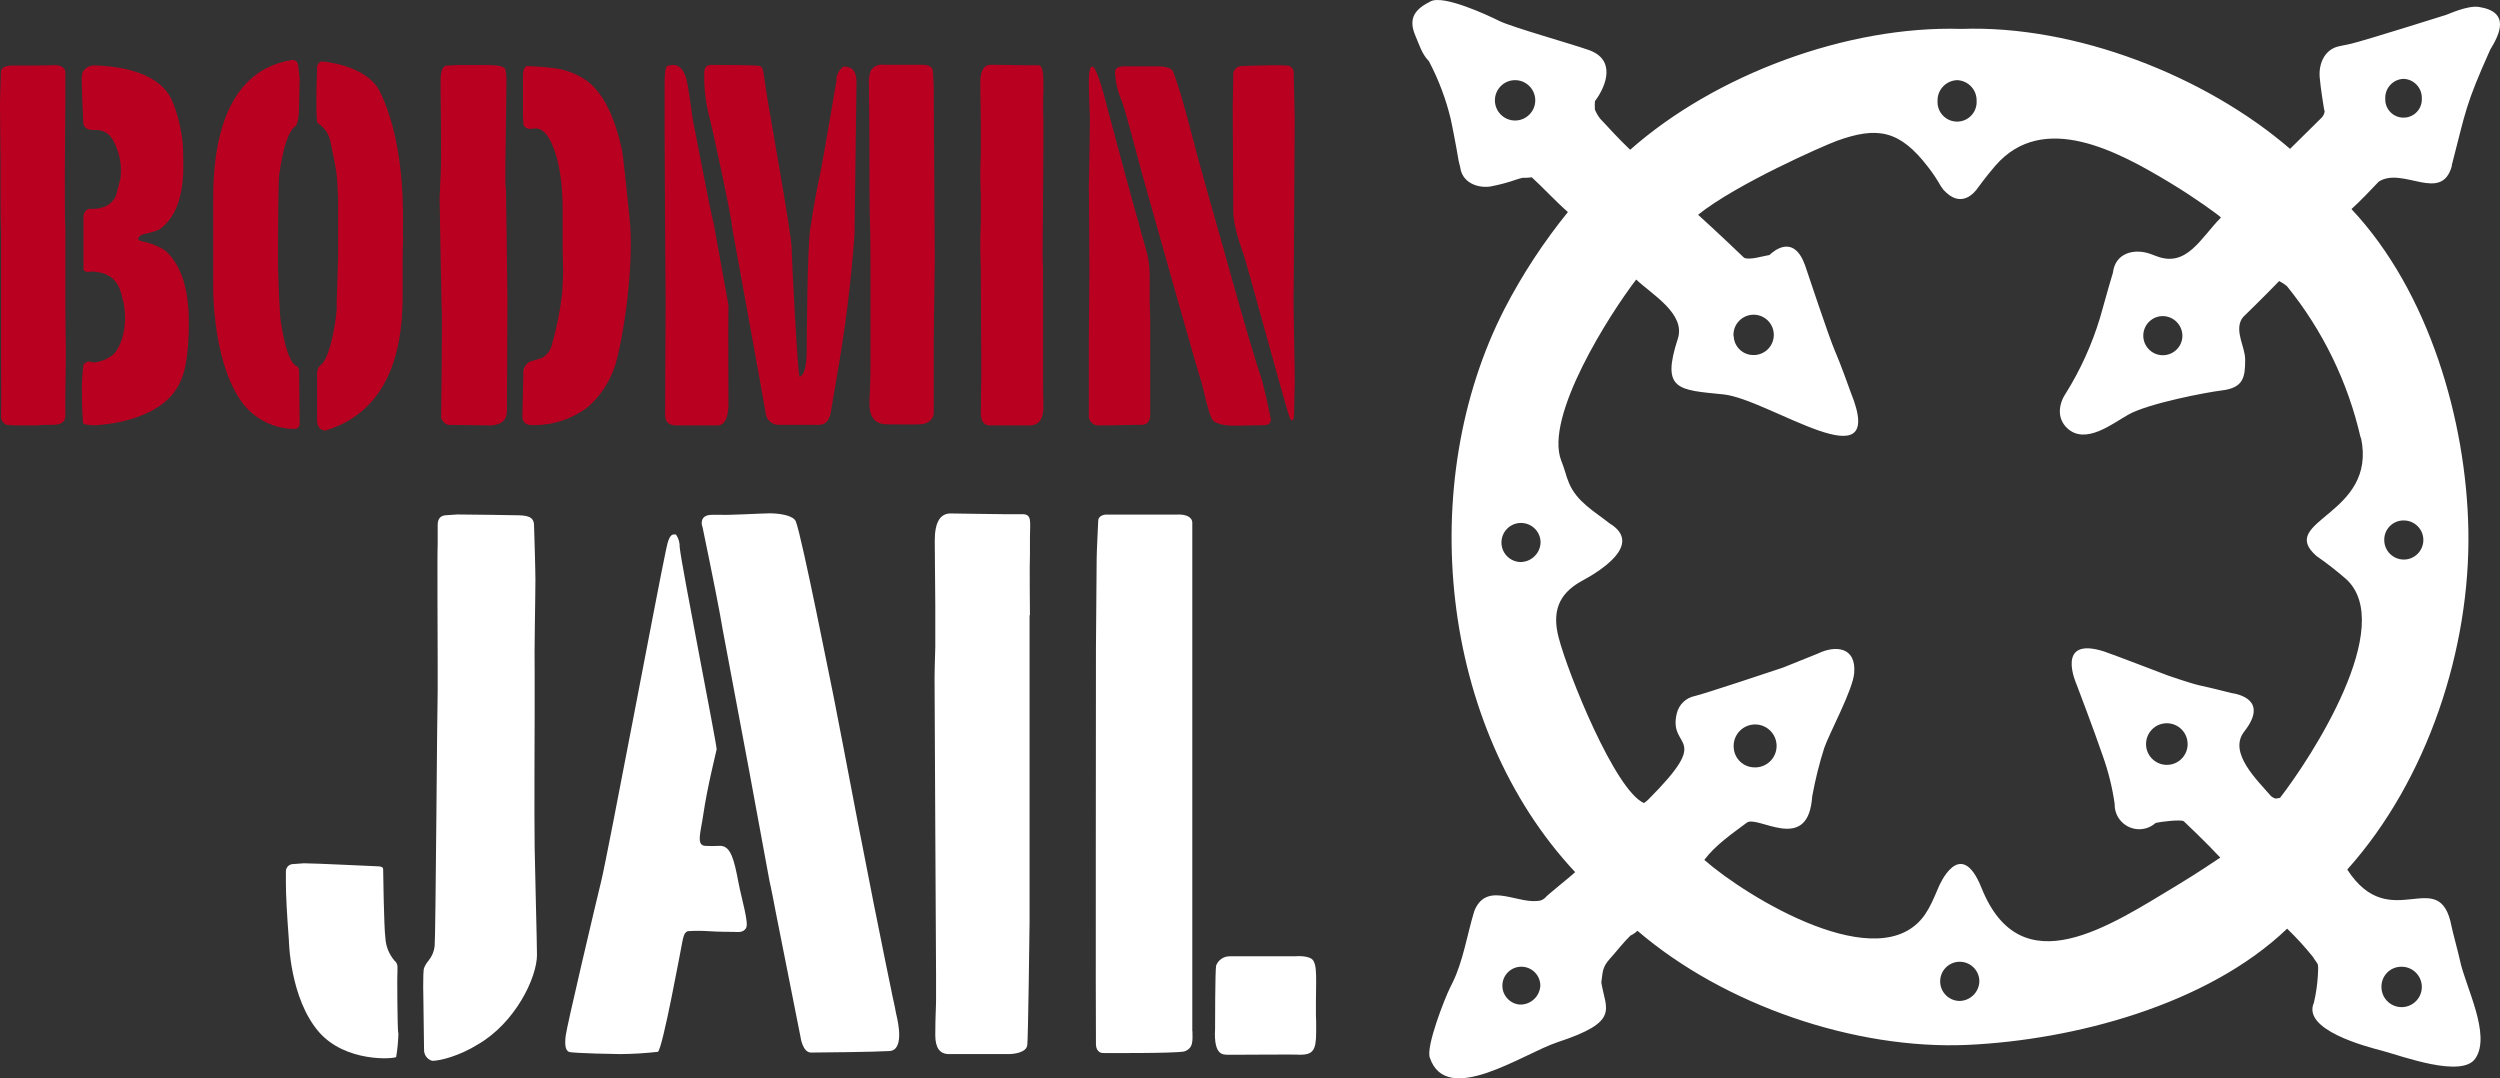 <?xml version="1.0" encoding="UTF-8"?>
<svg id="Layer_2" data-name="Layer 2" xmlns="http://www.w3.org/2000/svg" viewBox="0 0 518.98 223.87">
  <rect x="0" y="0" width="518.98" height="223.87" fill="#333333" stroke="none"/>
  <defs>
    <style>
      .cls-1 {
        fill: #ba0020;
      }

      .cls-2 {
        fill: #fff;
      }
    </style>
  </defs>
  <g id="Layer_1-2" data-name="Layer 1">
    <g id="Layer_2-2" data-name="Layer 2">
      <g id="Layer_1-2" data-name="Layer 1-2">
        <path class="cls-2" d="M453.05,69.81c-.07,2.24-1.95,4-4.19,3.93-2.24-.07-4-1.95-3.93-4.19.07-2.19,1.87-3.94,4.07-3.93,2.27.03,4.08,1.9,4.05,4.17h0M359.86,69.79c-.15-2.31,1.6-4.3,3.91-4.45,2.31-.15,4.3,1.6,4.45,3.91.15,2.31-1.6,4.3-3.91,4.45,0,0,0,0,0,0h-.22c-2.24.07-4.11-1.69-4.19-3.93M359.9,155.12c-.15-2.46,1.72-4.57,4.18-4.72,2.46-.15,4.57,1.72,4.72,4.18.15,2.46-1.72,4.57-4.18,4.72,0,0,0,0,0,0h-.27c-2.38.06-4.37-1.81-4.45-4.19M454.14,154.45c0,2.39-1.92,4.33-4.31,4.33-2.39,0-4.33-1.92-4.33-4.31s1.92-4.33,4.31-4.33h0c2.38,0,4.32,1.92,4.32,4.3h0M490.12,90.86c3.45,16.14-17.69,17.17-9.24,24.56,2.12,1.47,4.16,3.06,6.11,4.75,10.65,9.59-7.16,37.07-13.68,45.46-1,.18-1,.26-1.86-.35-2.7-3.19-9-9-5.57-13.41,5.26-6.7-1.51-7.83-2.67-8-1-.26-4.52-1.15-6.39-1.54s-6.78-2.1-6.78-2.1c-1.18-.45-11.25-4.31-13.28-5-10.23-3.24-5.7,6.8-5.7,6.8,0,0,3.69,9.68,5.46,14.88,1.16,3.24,1.99,6.59,2.47,10-.07,2.82,2.15,5.16,4.97,5.23,1.3.03,2.57-.43,3.54-1.31,1-.25,5.15-.75,5.82-.36.39.36,4.75,4.5,7.59,7.56-.11.19-.34.16-.53.35-.65.44-4,2.71-8.33,5.34-14.07,8.45-32.49,21.07-40.69.63-4.45-11.14-8.93-.18-8.93-.18l-.8,1.86-.63,1.37c-.4.86-.87,1.68-1.4,2.46-9.26,13.36-37.01-3.65-45.8-11.35,2.28-3.07,5.81-5.47,8.82-7.73,2.18-1.63,12.24,6.23,13.49-4.52l.1-1c.62-3.38,1.45-6.72,2.49-10,1.06-3.07,6-12.15,6.22-15.59.43-5.47-4-5.73-7.53-4l-7.29,2.93c-1.45.49-16.39,5.47-18.27,5.89-1.83.37-3.28,1.75-3.73,3.56-1.92,7.74,7.81,4.21-6,18-.26.24-.54.46-.83.66-6-2.64-15.75-26.85-17.7-34.33-1.35-5.17-.21-9,4.7-11.72,3.73-2,13-7.64,5.89-12-3.19-2.5-6.84-4.52-8.45-8.39-.32-.77-.59-1.56-.81-2.36-.23-.82-.53-1.57-.81-2.31-3.5-9.12,10-30.31,15.57-37.57,3.27,3.09,10.31,7.11,8.65,12.26-3.48,10.72,0,10.64,9.44,11.58s34.42,19.17,26.45-.42c-.27-.76-2.14-6-3.31-8.67s-5.78-16.56-6.19-17.75c-2.33-6.42-6.38-3.05-7.37-2.09-1.21.17-4.2,1.14-5.28.56-.48-.5-6.11-5.81-9.54-8.92,7.91-6.36,26.06-14.34,28.85-15.36,8.34-3,13-2.25,18.91,5.47.96,1.23,1.82,2.53,2.59,3.88l.53.77c3.7,4.15,6.52.66,7.24-.4,0,0,1.58-2.21,3.58-4.53,9.93-11.48,25.53-2.95,36.23,3.5,5.72,3.45,9.82,6.59,9.82,6.59.29.19.55.41.79.66-4.23,4.26-7.09,10.47-13.43,8l-1.2-.45c-3.42-1.22-7.34-.17-7.79,3.9-.31,1-1.19,4-2.69,9.39-1.66,5.49-4.04,10.74-7.07,15.61-1.52,2.24-1.91,5.18.22,7.23,3.82,3.67,9.54-1,12.78-2.79,4.28-2.38,16.52-4.67,19.36-5,4.51-.54,4.85-2.74,4.85-6.41,0-2.6-2.17-5.76-.76-8.35.11-.17.23-.34.36-.5,0,0,4.3-4.17,7.46-7.45.57.29,1.11.65,1.61,1.06,7.44,9.18,12.68,19.95,15.3,31.47M499,108.04c2.24,0,4.07,1.81,4.07,4.05s-1.81,4.07-4.05,4.07c-2.24,0-4.07-1.81-4.07-4.05v-.07c0-2.21,1.79-4,4-4,.02,0,.03,0,.05,0M406.59,207.78c-2.24-.13-3.96-2.06-3.82-4.3.13-2.24,2.06-3.96,4.3-3.82,2.15.13,3.83,1.91,3.83,4.07-.07,2.31-2,4.13-4.31,4.06M315.49,116.67c-2.24-.14-3.94-2.07-3.79-4.31.14-2.24,2.07-3.94,4.31-3.79,2.16.14,3.83,1.94,3.8,4.1-.1,2.29-2.03,4.07-4.32,4M406.33,16.64c2.29.11,4.07,2.03,4,4.32.12,2.24-1.59,4.16-3.83,4.28-2.24.12-4.16-1.59-4.28-3.83,0-.02,0-.03,0-.05-.01-.13-.01-.27,0-.4-.07-2.31,1.75-4.24,4.06-4.32M498.42,200.69c2.31-.08,4.25,1.74,4.33,4.05.08,2.31-1.74,4.25-4.05,4.33-2.31.08-4.25-1.73-4.33-4.05v-.14c-.04-2.27,1.76-4.15,4.03-4.19,0,0,.01,0,.02,0h0M315.44,208.54c-2.17-.21-3.75-2.14-3.54-4.3.21-2.17,2.14-3.75,4.3-3.54,2.02.2,3.56,1.89,3.56,3.92-.12,2.27-2.05,4.02-4.32,3.92M314.52,25.02c-2.31,0-4.19-1.88-4.19-4.19s1.88-4.19,4.19-4.19c2.31,0,4.19,1.88,4.19,4.19,0,2.31-1.88,4.19-4.19,4.19h0M498.95,16.37c2.17.07,3.87,1.89,3.8,4.06,0,0,0,0,0,0,.11,2.1-1.5,3.88-3.6,3.99s-3.88-1.5-3.99-3.6c-.01-.13-.01-.26,0-.39-.07-2.17,1.63-3.98,3.79-4.06M508.95,34.38c3-11.54,2.76-12.36,8-24.07,2-3.26,4.2-7.85-2.35-8.87-2.38-.37-6.47,1.57-6.78,1.64,0,0-16.7,5.27-19.76,6-1.23.27-2.38.5-2.38.5-3.1.59-4.37,3.63-4.13,6.48.2,2.39.89,6.49.89,6.49l.14.57c-.06.46-.26.9-.57,1.25l-6.61,6.53c-17.65-15.2-44.67-25.74-68.24-24.9-23.72-.72-51.14,9.52-68.75,25.09-2.18-2.07-4.23-4.29-6.27-6.5-.43-.56-.78-1.18-1.05-1.83-.04-.58-.04-1.17,0-1.75,2.56-3.42,4.27-8.69-1.28-10.63-3.66-1.29-15.8-4.7-18.51-6-2.45-1.23-11.59-5.48-14.3-4.11-3,1.51-4.81,3.3-3.2,7.09.81,1.86,1.35,3.85,2.82,5.33,2.03,3.84,3.57,7.93,4.57,12.16.85,4,1.62,8.59,1.62,8.59l.33,1.35c.41,3,3.35,4.29,6.17,3.94,1.89-.35,3.76-.85,5.57-1.49.36-.11.77-.24,1.19-.33.64.02,1.28-.01,1.92-.1,2.47,2.26,4.76,4.8,7.49,7.21-5.03,6.21-9.43,12.91-13.11,20.01-18.62,36.21-13.63,86.8,14.62,117.02-.75.76-6,4.89-6.25,5.34-.23.21-.5.38-.79.5-4.48,1.18-11-4.09-13.75,1.87l-.19.5c-1.45,4.76-2.27,10.23-4.45,14.68l-.56,1.13c-1.08,2.16-5,12.15-4.19,14.47,3.45,10.33,19.41-.85,26.52-3.19,13.08-4.29,10-6.75,9.09-12.38.3-2.1.13-3.11,1.74-4.9,1.44-1.6,2.76-3.34,4.3-4.85.54-.25,1.03-.59,1.46-1,18,15.44,45.17,24.73,68.53,23.69,21.9-1,49.71-8.21,66.34-24.13,1.91,1.85,3.7,3.81,5.37,5.88.21.43.74,1,1,1.55.05.28.07.57.07.86-.04,1.89-.23,3.77-.58,5.63l-.3,1.44c-2.53,5.61,10.7,9.09,14.22,10,4.22,1.14,16.44,5.7,19.28,1.61,3.38-4.9-2.08-15-3.19-20.4-.31-1.5-1.55-6-1.73-7-2.5-13.2-12.7,2-21.66-11.84,16.67-18.61,25.6-45.84,25.14-70.51-.42-22.74-8.2-49.49-24.27-66.6,2-1.82,3.81-3.75,5.66-5.69,5-3.24,13.12,4.63,15.21-3.37"/>
        <path class="cls-2" d="M82.71,214.43c-.04,1.68-.19,3.35-.47,5-.63.42-10.48,1.12-16-5.16-6.1-7-6.27-19.09-6.27-19.09-.41-5.43-.62-9.4-.62-11.9v-2.5c.06-.81.75-1.43,1.56-1.41l2.19-.16c2.4,0,14.82.63,15.34.63.73,0,1.1.21,1.1.63,0,0,.15,11.94.46,14.24.1,1.73.76,3.38,1.88,4.7.43.33.67.86.63,1.4v1.1c-.1.62,0,12,.16,12.52M111.48,198.15c0,4.91-4.6,14.21-12.22,18.63-3.73,2.34-7.77,3.44-9.54,3.44-1.04-.3-1.74-1.27-1.69-2.35,0-1.45-.13-8.62-.13-9.76,0,0-.17-6.41.13-7.14.22-.57.54-1.1.94-1.56.7-.86,1.14-1.9,1.26-3,.21-1.56.52-50.66.63-53.01v-5.79c0-3.66-.11-22.91,0-24.58v-4.07c0-1.26.57-1.94,1.72-2,.31,0,2.13-.16,2.35-.16,3.13,0,12,.16,12,.16,2.39,0,3.87.21,3.93,2s.29,9.36.29,11.45c0,3.55-.26,15.08-.16,19.25v8.61c0,1-.1,21.45,0,27.71s.48,19.51.48,22.23"/>
        <path class="cls-2" d="M213.73,127.71v63.71c0,1.36-.3,24.01-.47,25.52s-2.56,1.88-3.91,1.88h-12.37c-1.88,0-2.82-1.3-2.82-3.91,0-3.91.16-5.69.16-7.36v-5.16s-.16-26.46-.16-30.22-.15-28.65-.15-31.46c0-.94.05-3.08.15-6.42v-8.61l-.11-13.46c0-3.75,1.09-5.62,3.28-5.63.32,0,9,.15,11,.15h3.91c2.07,0,1.57,1.62,1.57,4.86v3.45c-.11,2,0,12.68,0,12.68"/>
        <path class="cls-2" d="M273.22,211.77v2.6c0,3.76-.73,4.59-3.45,4.59-.31-.1-10.74,0-13.77,0h-1.25c-.63-.1-2.84.41-2.51-5.32,0-.72,0-12.27.22-13.21.45-1.16,1.57-1.92,2.81-1.91h13.54c.1,0,3.06-.29,3.82.9.59.91.59,2.62.59,4.5,0,0-.11,7.16,0,7.89M247.54,214.06c0,1.77.32,3.55-1.72,4.22-2.09.42-16.91.32-16.91.32,0,0-1.27,0-1.4-1.63-.08-1,0-81.18,0-82.44,0-5.11.15-14,.15-18.62,0-1.25.29-7,.32-7.82s.78-1.15,1.41-1.26h14.67c2.09-.15,3.45.46,3.45,1.72v105.52h.03Z"/>
        <path class="cls-2" d="M154.87,192.68c-.63,1-1.64.79-2.65.77s-3.08,0-5.17-.15c-1.41-.09-2.82-.09-4.23,0-.8.17-1,1.35-1.19,2.29s-4.13,22.45-5.07,22.76c-2.58.29-5.17.45-7.76.47,0,0-10-.14-10.71-.47s-.87-1.4-.67-3.28,6.26-27.56,7.41-32.26c1.35-5.53,11.8-61.14,13.47-68.86.36-1.82.82-3,1.55-3h.47c.54.78.81,1.71.78,2.66.32,3.55,7.67,40.7,7.67,41.95,0,.13-1.95,7.81-2.78,13.57-.53,3.71-1.6,6.52.59,6.47.83.05,1.67.05,2.5,0h.63c2,.2,2.69,2.83,3.6,7.66.64,3.38,2.2,8.41,1.56,9.4M186.05,210.52c.42,1.77,1.69,7.48-1.41,7.67s-14.5.31-16.28.31-2.19-3.29-2.19-3.29l-5.16-26.01c0-.1-1-5.22-1.26-6.26l-4.22-22.9-5.48-29.21c-.62-3.76-2.03-10.91-4.22-21.46-.12-.24-.17-.51-.16-.78,0-1.15.73-1.72,2.19-1.72h1.88c1.25.1,8.87-.31,10-.31,2.09,0,5,.43,5.48,1.72,1.31,3.42,7.31,33.92,7.83,36.32,2.82,14.39,5.48,28.7,5.79,30.01,1.67,8.67,3.34,17.07,5,25.2,2.5,12.19.78,3.65,1.09,5.32s.78,3.45,1.1,5.33"/>
      </g>
      <g id="Layer_2-2" data-name="Layer 2-2">
        <path class="cls-1" d="M13.67,72.87c0,4-.18,11.75-.1,12.52v.94c0,1.25-.88,1.87-2.61,1.87h-1.15c-.73,0-1.46.03-2.19.11H3.44c-.67,0-1.34-.03-2-.11-.76-.25-1.26-.97-1.23-1.77.07-2,0-12.83,0-12.83v-25.01c-.14-2.92-.1-14.19-.1-15s-.11-10.99-.11-11.57c0-1.47.07-3.93.21-7.41.28-.67,1.08-1,2.4-1,2,0,8.49,0,8.76-.1.91,0,2.2.35,2.2,1.55v5.86s-.11,10.26-.11,15.55,0,8.83.11,11.26v16.47s.1,8.1.1,8.66M39.14,70.03c-.31,6-1.13,9.43-3.76,12.31s-7.84,5.41-15.54,5.94c-1,0-2.61-.1-2.61-.52,0,0-.22-3.43-.22-5.61-.05-2.17.05-4.34.32-6.49.32-.37.77-.59,1.25-.63.27.12.55.19.84.21,1.4-.1,2.74-.61,3.86-1.46,1.51-1.11,3.4-5.27,2.4-10.85-.63-2.15-.79-6.32-6.58-6.57-1.89.41-1.77-.63-1.77-.63v-11c.12-.58.48-1.08,1-1.36h.73c2.51,0,4.17-.9,5-2.71.07-.21.38-1.39.94-3.55.28-2.12.03-4.27-.73-6.26-.76-2-1.8-4.09-4.9-3.86-1.39,0-2.09-.59-2.09-1.77,0,0-.32-7.17-.32-8.77,0-.48.06-.95.16-1.42.51-.9,1.46-1.46,2.5-1.46,9.17.34,13.26,3.1,15.14,5.64s3.25,8.82,3.25,12.03.88,12.27-4.91,16.38c-1,.44-2.05.75-3.12.94-.77.21-1.19.52-1.26.94s.35.48.84.62c1.7.32,3.32.97,4.78,1.91,2.72,2.56,5.35,7,4.8,18"/>
        <path class="cls-1" d="M62.2,88.31c-.28.48-.59.73-.94.73-4.55.02-8.82-2.23-11.37-6-6.11-9.07-5.63-24.63-5.63-24.63v-16.33c0-6.4,0-27.18,16.48-29.64.84,0,1.25.66,1.25,2,.11.58.18,1.18.21,1.77,0,1.12-.1,4.84-.1,5.33,0,2.85-.31,4.45-.94,4.79-1.33,1.12-2.38,4.29-3.13,9.5-.28.26-.31,13.18-.31,13.18v7s.34,10.53.62,11c.77,5.01,1.77,7.97,3,8.87.48.17.78.63.76,1.13,0,0,.1,10.46.1,11.37M83.7,49.39c-.14,1.45-.11,7.55-.11,10.55,0,6.74.11,24.55-16,29.43-1,0-1.64-.63-1.77-1.88v-9.93c-.03-.62.19-1.22.62-1.67,2.41-1.44,3.72-12.06,3.44-12.62l.32-10v-12.12c0-.35-.11-1.81-.11-1.88-.04-1.68-.21-3.35-.52-5-.28-1.53-.59-3.09-.94-4.69-.59-3.18-2.81-3.86-2.81-4.28,0,0-.12-1.2-.13-2.77v-3c0-2.49.13-4.31.13-4.79v-1c.14-.46.48-.83.93-1,3.62.34,10,1.87,12.15,6.35,5.79,12,4.62,28.18,4.76,30.27"/>
        <path class="cls-1" d="M105.2,85.6c0,.83-.42,2.6-3.34,2.71l-8.83-.11c-1-.21-1.46-1.46-1.46-1.46,0,0,.31-22.47.1-23.01,0,0-.41-21.01-.41-22.55,0-.41.07-2.01.21-4.8.2-2.85,0-16.31,0-17.63v-2c0-2.09.45-3.13,1.35-3.13.28,0,1.74-.11,1.88-.11h6.47c2.43,0,3.69.32,3.76,1,.15.75.22,1.52.2,2.29,0,2.16-.1,8.45-.1,8.45,0,3.62-.28,13.32,0,14.09,0,0,.31,20.94.31,22.75,0,.35-.1,22.16-.1,23.49M127.63,76.03c-1.07,3.27-3.01,6.2-5.6,8.47-3.21,2.45-7.14,3.77-11.17,3.75h-.42c-1.32,0-2-.62-2-1.87,0,.48.21-8.59.21-8.66-.17-1.12.43-2.22,1.46-2.69.77-.21,1.57-.45,2.4-.73.97-.54,1.69-1.44,2-2.51,1.04-3.6,1.78-7.28,2.2-11,.13-2.37.2-3.83.2-4.38s-.1-4.21-.1-4.49v-8.06c0-5.33-.59-9.61-1.78-12.83-1.04-2.92-2.32-4.38-3.85-4.38-.21,0-1,.1-1.05.1-.61.05-1.19-.28-1.46-.83,0-.21-.1-1.64-.1-1.78v-8.55c0-1,.28-1.67.83-1.88.21,0,5.67.21,7.62.84,1.27.33,2.49.82,3.62,1.48,3.89,2.09,6.71,7.1,8.45,15,.28,1.25.86,7.22,1.58,13.94,1.09,10.22-1.3,25.4-3,31.01"/>
        <path class="cls-1" d="M151.22,63.36c-.07,2.44,0,18.4,0,20.15,0,.09.28,5-2.4,4.8h-8.45c-1.53,0-2.3-.73-2.3-2.19,0,0,.11-20.7.11-23.28,0,0-.21-27.21-.21-35.07v-10.43c0-2.08.17-3.3.52-3.65.41-.12.83-.19,1.25-.21,1.26,0,2.16.94,2.71,2.82.28,1,.74,3.82,1.36,8.55.14.42,3.93,20.57,4.28,21.19l3.13,17.32ZM173.75,78.08c-.48,2.67-.93,5.31-1.35,7.93-.42,1.46-1.22,2.19-2.4,2.19h-8.24c-1.46.06-2.71-1.04-2.82-2.5-.49-3-7-38.72-7-38.72.07-1.32-4.17-21.01-4.8-23.17-.7-2.87-1.02-5.81-.94-8.76,0-1,.49-1.57,1.46-1.57,1.25,0,9.09,0,10,.21s.84,1.63,1.25,4.28c.76,5.14,5.43,30.61,5.43,33.6,0,1.6,1.25,26.41,1.66,26.62.98-.28,1.47-2.19,1.47-5.74,0-1.32.1-20.39.72-24.84.56-4,1.64-9.78,2-11.17.48-2.08,3.44-19.61,3.44-19.61-.05-1.18.5-2.31,1.46-3h.21c1.67,0,2.51,1.08,2.51,3.24,0,1.11-.42,31.27-.42,31.62-.71,9.87-1.93,19.69-3.66,29.43M194.05,53.69c0,2.71-.21,14.33-.21,16.48v15.5c0,1.69-1.72,2.52-3.23,2.42-.21.07-6,0-6.37,0-2.5,0-3.75-1.39-3.75-4.17,0-.28,0-1.26.1-2.92s.11-5,.11-5v-21.1s0-6.75-.11-9-.1-13.7-.1-17.11c0-2.37-.11-9.6-.11-11.27-.08-.99.06-1.99.42-2.92.58-.85,1.59-1.3,2.61-1.15h7.51c.63,0,2.55-.08,2.71,1.15.18,2.05.25,4.1.21,6.15,0,2.16.21,29.61.21,32.88"/>
        <path class="cls-1" d="M216.44,53.02c.07,1.39.1,3.3.1,5.74v19.63c0,1,0,3.79.06,5.92.06,2.48-.8,4-2.88,4h-8.24c-1.25,0-1.87-.87-1.87-2.61,0,0,.1-7.58.1-8.35,0,0-.1-17.63-.1-20.14s-.11-4.38-.11-5.64,0-3.09.11-5.53v-5.54s-.11-2.4-.11-4.27c0-.63,0-2.06.11-4.28v-5.74l-.11-9c0-2.51.73-3.76,2.19-3.76.21,0,6,.1,7.3.1h2.61c.67,0,1,1.08,1,3.24v2.29c-.07,1.33-.07,4.59,0,5.64s-.16,28.3-.16,28.3"/>
        <path class="cls-1" d="M238.77,86.12c0,1.39-.62,2.08-1.88,2.08h-1.45c-1.12,0-4.28.11-5.33.11-.49-.04-.97-.04-1.46,0h-.41c-1.05.12-2.02-.6-2.2-1.64-.03-.18-.03-.37,0-.55v-16.09c0-2,.11-11.62.11-13.35v-1.24c0-5.07-.11-15.82-.11-16.79.08-2.65.14-7.38.22-14.19,0,0-.22-4.32-.22-7.73,0-1.94.25-2.92.74-2.92s1.56,2.51,2.81,7.52c1.19,4.59,6.37,23.69,6.78,24.94.42,1.6.88,3.24,1.36,4.91.62,1.92.94,3.92.94,5.94v6s.1,2.47.1,3.44v19.57ZM263.78,87.12c0,.77-.45,1.15-1.35,1.15,0,0-4.77.1-5.95.1-2.29,0-3.82-.35-4.59-1-1-.84-2.29-7.93-2.71-8.76-1-3.13-10.92-38.31-11.9-41.85-1.73-6.26-3.58-13.74-4.48-16-.8-1.81-1.24-3.76-1.32-5.74,0-.83.63-1.25,1.88-1.25h6.78c1.88,0,3,.35,3.34,1,1.9,4.71,4.17,14.3,5.22,18.05,1.32,4.73,3,10.85,3.86,13.78.42,1.25,6.43,23.44,9.28,31.93.28.56,2,8.25,2,8.66M268.75,80.19c-.07,2.92-.11,5.53-.11,5.53,0,1-.13,1.57-.41,1.57s-.46-.42-.73-1.26c-2.09-7-9.18-33.12-9.4-33.39-1.39-3.83-2.08-6.75-2.08-8.77,0-1-.11-19.44-.11-21.61,0-1,.11-5.8.11-6.57-.1-.82.38-1.6,1.15-1.88.18,0,.35-.04.52-.1.28,0,9.24-.37,10,0,.6.28.95.91.87,1.56,0,0,.21,8.32.21,9.5l-.21,35.48c-.14,1.25.28,17,.21,19.93"/>
      </g>
    </g>
  </g>
</svg>